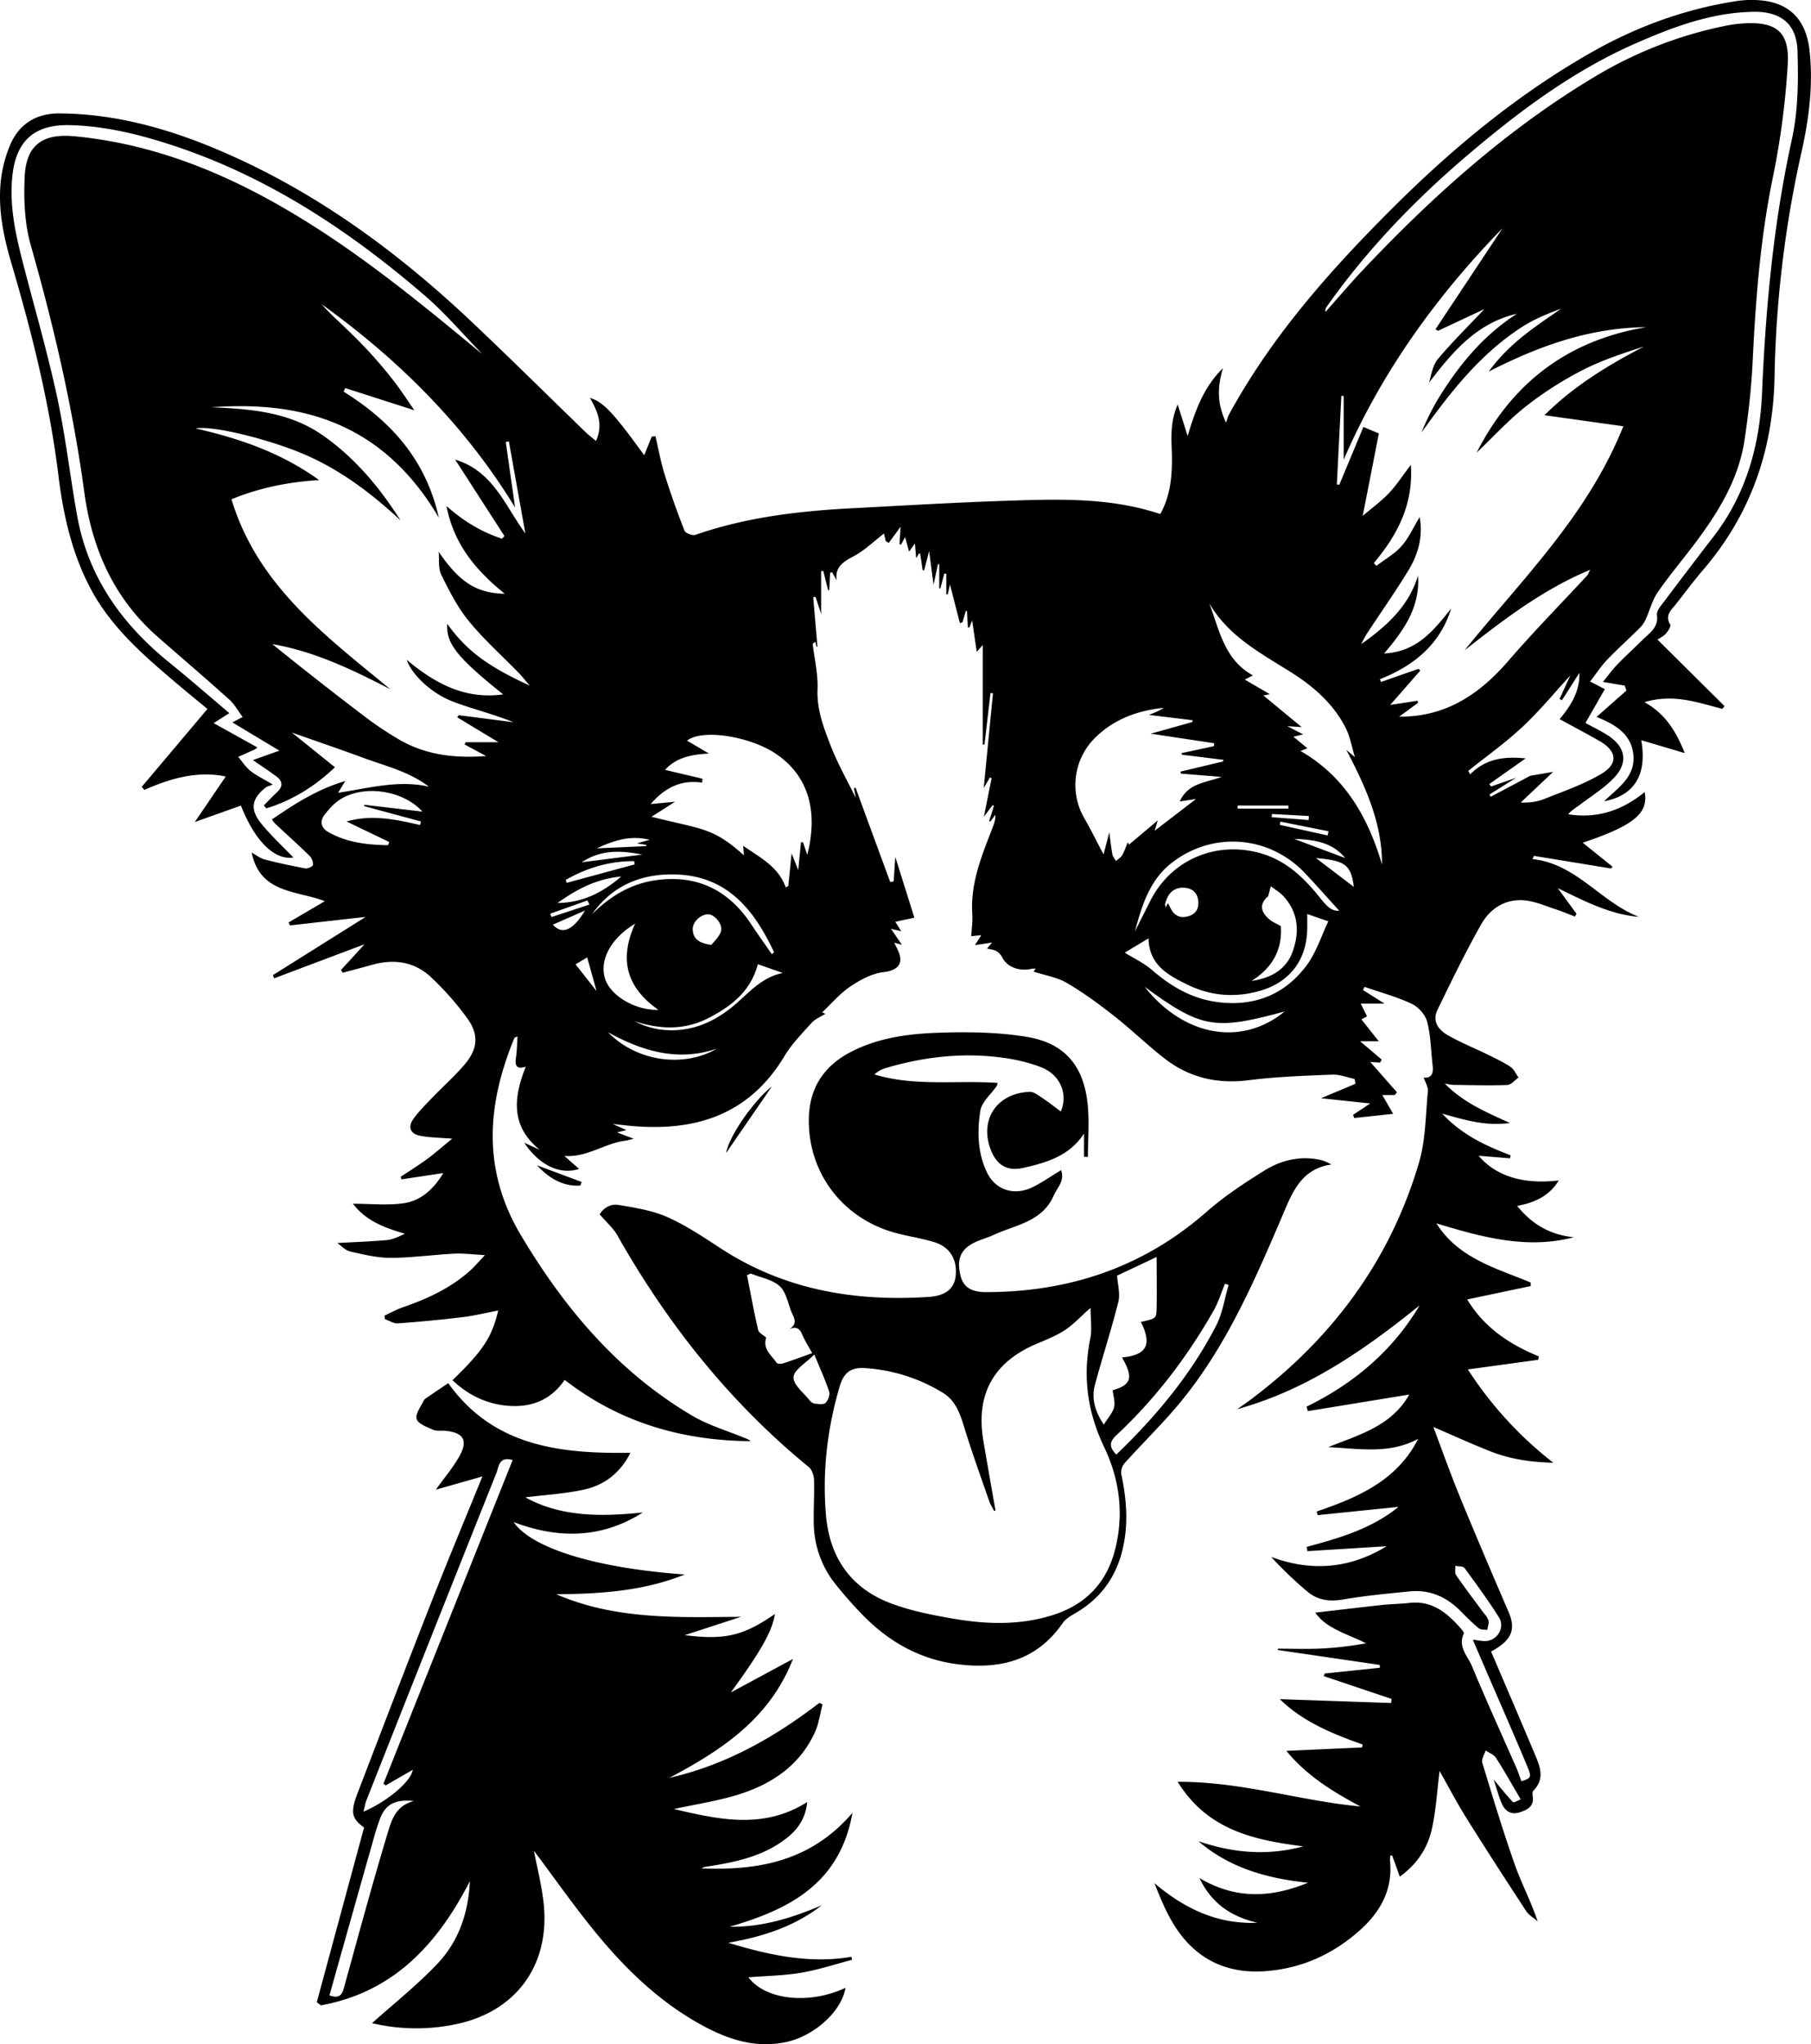 <?xml version="1.0" encoding="UTF-8"?> <svg xmlns="http://www.w3.org/2000/svg" viewBox="0 0 1409.56 1590.72"><title>Asset 24</title><g id="Layer_2" data-name="Layer 2"><g id="Layer_1-2" data-name="Layer 1"><path d="M804.51,756.09l1.52-2.32a12.21,12.21,0,0,0-2.58,0c-9.72,2.38-19.23-.95-23.24-8.49-3.16-6-6.94-6.18-12-7.12l4-4.75-13.43,2.08,5-7.77-7.82.77c.31-5.76,1.2-11.42.82-17-1.65-24.21,7.41-45.81,15.84-67.6,1.17-3,2.32-6.08,2.07-9.81l-3.9,5.22-.88-.4q1.85-5.92,3.7-11.86l-1-.51c-1.69,2.24-3.39,4.47-6.81,9,2.34-11.63,4.19-20.81,6-30l-1.27-.56-4.86,8.22c2.36-24.18,4.78-48.94,7.2-73.7l-1.94-.19q-2.32,20.05-4.66,40.1l-1.37-.06V501.92l-4.69,5.33c-1.17-8.1-2.21-15.26-3.55-24.51l-2.07,5.41-1.29.14-.63-12.63-.93-.31c-.88,3-1.76,6-2.63,8.95l-2,.61c-2.51-9.79-5-19.58-7.71-30-.64,2.77-1.19,5.19-1.75,7.6l-1.1,0V446.51l-1.57-.19q-1.56,5.82-3.1,11.63l-.84-.07V439.05l-1-.08c-1.07,5-2.13,10-3.42,16.11-1.13-8.62-2.13-16.21-3.46-26.27-1.69,6.52-2.78,10.72-3.86,14.92l-1.15.08c-.65-4.4-1.3-8.81-2-13.26-.56.28-1.24.39-1.39.74a5.73,5.73,0,0,1-1.73,2.78c-.28-3.39-.56-6.79-.92-11.2l-4.57,6.46c-1-3.88-2-7.52-3.07-11.35l-3.13,5.73-1.24-.12c.24-3.92.49-7.85.85-13.71l-9.22,12.61-2.33-1.39c-.54-2.36-1.09-4.72-1.37-5.94-7.59,5.84-14.92,13.06-23.62,17.7-8.09,4.31-14.55,8.11-13.27,18.7l-3.46-6.22-1.56.31q-.33,6.71-.67,13.41l-.92.26q-1.87-7.51-3.73-15l-1.69.18v33.26c-1.42-4.37-2.87-8.83-4.33-13.3l-1.83.21q1.63,19.14,3.26,38.26l-.65.56-.93-4.12L632.54,501c1.38,11.8,4.23,23.66,3.77,35.39-.62,15.65,4.67,29.56,10,43.32,5.7,14.71,13.61,28.56,19.83,41.27-.25-1.29-.86-4.47-1.48-7.64l1.26-.4q13.47,36.68,26.93,73.36l2.71-.4c.39-5.87.78-11.73,1.28-19.08,5.32,17,10.23,32.6,14.85,47.3l-14.83,3.16c1.34,2.14,2.63,4.2,4.61,7.34l-8-1.85c3,4.32,5.32,7.77,8.53,12.43L696,733.56c1.37,2.87,2.67,5.19,3.62,7.64,3.7,9.52-1.91,14.11-11.86,15.26-9,1-18.15,6-25.9,11.16-8.11,5.45-14.64,13.27-21.95,20.15l2.49,1.13c-3.65,2.34-7.91,4-10.65,7-7.46,8.26-15.46,16.39-21.14,25.84-28.8,47.89-72.77,59.7-124.57,53.88-2.12-.24-4.25-.45-9.21-1l10.73,4.76-7.31,1.83,13,4.9c-3.36.8-4.81,1.3-6.3,1.48-16.26,2-30.21,13.33-47.71,11.88L450.7,909.6c-14.81,4.88-31-2.89-42.62-20.34l12,5.46C397.26,876.27,399.68,854,409.25,830c-6.86,2.33-8.67-.46-7.68-6.91.82-5.3.84-10.72,1.25-16.59-1.43.67-2.27.78-2.44,1.18-21.47,51.91-25.21,102.75,5.05,153.51,34.09,57.19,75.85,106.65,133.8,140.7,12.25,7.2,26.35,11.27,39.61,16.76a18,18,0,0,1,5.44,2.81c-53.1-.44-101.71-14.3-144.81-47.71-10.39,15.46-25.72,21.64-44,20.18-16.68-1.33-31-8.31-43.27-19.89,23.79-23.13,30.64-33.39,35.58-54.28-9.57,1.84-18.3,4-27.15,5.11q-25.45,3.08-51,4.92c-3.22.23-6.63-2.11-10-3.26l-.39-2.75c4.76-2.2,9.38-4.81,14.31-6.51,19-6.54,37.06-14.87,52.24-28.42,3.38-3,6.3-6.54,11.67-12.16-9.75-.52-16.84-1.52-23.87-1.15-16.57.85-33.11,3.22-49.66,3.26-10.52,0-21.14-2.6-31.5-5-3.7-.84-6.79-4.4-9.92-6.55,13.31-.74,26-1.13,38.59-2.29,4.7-.43,9.22-2.67,14-4.95-15.56-4.51-30.31-9.91-40.37-23.33,13.38,0,26.72,1.45,39.58-.4,13.59-2,23.41-11.26,30.72-23.44l-32.52,4.87c-.2-.67-.41-1.34-.62-2,6.8-4.52,13.79-8.8,20.36-13.65s12.65-10.23,19.71-16c-9.69-.81-17.59-.75-25.17-2.3s-9.46-6.88-5-13.1c4.27-5.94,9.57-11.18,14.66-16.49,8.3-8.64,17.35-16.63,25.1-25.73,10.4-12.21,11.38-23.26,2.08-36.14a228.47,228.47,0,0,0-27.89-31.65c-13.07-12.43-29.19-14.68-46.41-9.78-7.49,2.13-15,4-22.56,6.07-.44-.73-.89-1.45-1.33-2.17l18.3-20-70.31,26.5c-.35-.81-.71-1.63-1.07-2.44l72.25-45.33-58.9,6.61c-.36-.77-.72-1.53-1.09-2.3l28.2-16.54c-22.06-8.48-50.44-5.89-56.92-37.83,3.32,1.83,6.43,4.4,10,5.33,10.5,2.74,21.13,5,31.79,7,1.87.34,5.84-1.62,5.95-2.78a9.83,9.83,0,0,0-2.7-7c-8.79-8.58-17.93-16.8-26.9-25.19a24.27,24.27,0,0,1-2.38-3.18c17.48-11.87,34.78-23.29,57.07-29.86l-5.58,9.14c24.19-3.62,47-10.16,70.66-4.74-15.31-11.74-33.83-16.09-51.37-22.56s-35-12.42-55.27-19.56l33.52,27c-15.38,14.67-33,25.74-53.44,32l-1.92-2.28c3.43-3.45,6.75-7,10.31-10.32,4.71-4.37,4.5-8.52-.47-12.21-6.1-4.53-12.46-8.71-18.33-12.78l20.64-7.32-36.61-22,8-4.16c-3.59-4.78-6.36-10-10.47-13.66-18.29-16.44-37-32.44-55.49-48.61-34.15-29.8-51.29-68.57-57.26-112.42C56.81,318.05,42,254.26,24,191c-4.86-17-5.63-35.85-4.78-53.69,1.18-24.64,14.18-33.63,38.88-31.26,66,6.33,124.91,31.82,180.51,66.47,46.57,29,89,63.54,131.12,98.42,1.32,1.09,2.67,2.14,5.68,4.55-15.72-16.12-28.95-31.82-44.3-45.06-58-50.08-121.19-92.08-194.56-116.59C110.07,105,83,98.14,54.78,97.39S12.19,109.63,9.52,138C7.34,161,12.3,183.16,18,205.21c8.91,34.41,18.86,68.6,26.36,103.32C51,339.09,54.47,370.3,60,401.12c8.49,47.76,34.78,84.5,71.85,114.49,15.5,12.54,30.52,25.67,46.66,39.3l-12.2,7.8,33.93,18.87c-.87.78-1.21,1.27-1.68,1.48-4.37,2-8.76,3.94-13.15,5.9,3.11,3.67,5.77,7.91,9.45,10.86,4.45,3.58,9.77,6.07,17.44,10.67-2.86,1.19-4.44,1.48-5.56,2.36-10.72,8.45-12.4,16.75-3.76,27.56,7.8,9.73,17.12,18.24,25.35,26.85-14.28,2.26-29.73-12.15-40.81-40.39l-35.9,12.79,24.09-35.42c-21.56-4.52-42.71,1.18-63.37,10.49l-2-2.47,51.11-60.59c-7.25-6-16-13.12-24.59-20.4-25.38-21.5-50.46-43.25-66.41-73.34-14.63-27.6-21.27-57.66-25-88.09-6.9-56-20.46-110.3-36.36-164.22C2.93,184.94-1.54,163.76.5,142.06a100.38,100.38,0,0,1,7-28.33c7-17,20.21-25.59,38.95-25.46,44.07.29,85.62,12.17,125.54,29.28,73.13,31.34,136.48,77.61,194.11,131.92,30.42,28.68,60.09,58.16,90.14,87.25,2.12,2,4.53,3.8,7.67,6.42,5.91-13.31.89-23.51-4.75-33.52,10.28,3.07,18.38,11.55,42.24,44.66l5.87-14.52,2.91-.27c2.32,9.86,4.08,19.89,7.08,29.53,4.62,14.83,9.84,29.48,15.51,43.93.78,2,6.2,4.06,8.49,3.26,39.31-13.67,80.09-18.5,121.31-20.67,40.83-2.15,81.65-4.57,122.51-5.91,39.57-1.29,79.27-2.54,118,10.37,7.33-13.15,8.93-26.88,9.09-41.15.16-13.79-2.57-28,4.47-44.06,2.93,9.26,5,15.86,7.76,24.54,6-20.54,12.92-38.61,27.43-52.79-3.79,13.17-5.28,26.11,2.46,42.33,1.06-3.08,1.36-4.59,2.06-5.87,33.24-61.19,78.92-112.61,127.79-161.33,46.53-46.38,96.91-88.13,154.22-120.75C1273.3,21,1310.68,7.28,1350.54,1a79.42,79.42,0,0,1,22-.49c21.54,2.72,33.39,15.94,35.91,39,2.92,26.63-.48,53-6.25,78.73a867.07,867.07,0,0,0-21,174.51c-1,57.29-18.6,107.82-56.11,151.32-7.22,8.38-13.76,17.33-20.63,26-3.72,4.68-8.87,8.71-4.44,16,.77,1.27-1.8,5.22-3.62,7.21s-4.84,3.42-6.34,4.42l52.2,51.76-1.68,2.16c-19.14-4.91-38.1-12-60.63-5.23,16.85,9.35,24.78,23.45,31.37,39.64L1277.44,576c4.76,27-5.49,43.14-29,47.53,10.84-10.29,24-18.87,22.94-35.08-1-16.54-13.45-24.47-28.75-30.56l23.25-20.5c-.43-1.29-.86-2.59-1.28-3.88l-17-2.87c3.93-4.8,7.22-9.4,11.11-13.43,6.4-6.64,13.25-12.83,19.79-19.34,5.39-5.38,12.49-9.39,11.16-19.34-.45-3.36,3.48-7.63,6-11q18.81-25.08,38-49.9c25.33-32.89,36-70.93,37.78-111.57,2.83-66.38,8.86-132.2,23.18-197.31,4.93-22.43,5.21-46.33,4.4-69.45-.73-20.93-13.27-30.46-34.27-30.11-32.61.53-62.6,11.8-91.86,24.67-49.16,21.6-91.62,53.57-132.18,88.19s-77.26,73-108.16,116.73a4.48,4.48,0,0,0-.81,3.94c4.41-5,8.79-10.11,13.23-15.12s8.93-10.17,13.56-15.09c54.75-58.25,113.73-111.49,182.63-152.75a320.62,320.62,0,0,1,103.39-40,97.79,97.79,0,0,1,12.78-1.55c25.35-1.54,35.73,6.73,34.1,32.26A620.66,620.66,0,0,1,1380.09,137c-10,48.09-13.66,96.63-16,145.47-1,19.91-3.28,39.82-6.19,59.55-4.37,29.66-19.32,54.72-36.83,78.34-10.07,13.58-21.08,26.47-30.7,40.33-4.34,6.24-6.21,14.16-9.44,21.2a22.45,22.45,0,0,1-4.4,6.51c-8.51,8.44-17.45,16.47-25.75,25.1-4.59,4.78-8.23,10.46-13.14,16.82l11.45,5.95c-4.87,8.51-9.8,17.11-15.08,26.32,6.46,3.54,12.22,6.27,17.52,9.7,13.78,8.91,16,21.23,4.59,33.11-7.54,7.86-17.12,13.79-25.9,20.43-3.25,2.46-6.84,4.46-9.69,7.78,22.71,3.68,42.17-3.07,59.58-17.25,3.06,16.6-8.66,26.11-48.22,39.41L1255,674.36l-.87,1.49L1193.89,666l-1.08,2.51c34,3.52,53.11,33.52,82.81,44.94-22.21-1.83-41.7-11.91-63.14-22.31l14.59,20c-.46.68-.92,1.36-1.37,2.05-5-1.9-9.88-4-14.93-5.65-7.83-2.54-15.63-6-23.67-6.87-15.3-1.57-27.3,6.21-34.44,18.91-12.17,21.62-23.05,44-33.88,66.35-4.35,9,1.11,15.73,8.5,19.87,9.86,5.54,20.42,9.83,30.6,14.82,6,3,12.23,5.84,17.8,9.56,2.73,1.82,4.21,5.5,6.26,8.33-2.91,2-5.76,5.66-8.73,5.77-14,.52-28,.08-42-.07a64.82,64.82,0,0,1-6.75-1.05c14.76,14.91,31.66,22,50.78,30.72-19.2,2.58-34.72-2.29-52.73-7.29,16,17.07,34.42,25.15,53.29,32.45-.17.77-.35,1.54-.52,2.31l-24.4-2c10.9,13,30.14,23,62.33,19.24-7.32,12-18.33,17.14-32.34,19.79C1192.7,953.08,1207,961,1225,962.75c-36.92,9.68-71.87-.17-107-10.77,17.07,27.15,46.34,34.81,73.36,46l.09,2.78L1142,1011.16c12.71,21.37,32.48,34.81,55.63,44.28l-.33,2.68-54.82,7.51a293.5,293.5,0,0,0,66.54,72.64c-18.53-.53-33.94-3-48.63-8.76s-29.19-12.41-44.77-19.1c6.9,18.24,13.28,36.36,20.56,54.11,12.34,30.08,25.15,60,38,89.83,5.92,13.8,2.37,22.19-13.62,30.78,11.28,26.44,22.64,52.83,33.8,79.31,4.1,9.7,8.49,19.58-.92,29-.8.81-.69,2.89-.48,4.3,1.23,8.22-4.51,10.74-10.54,12.63-6.37,2-11-1.16-13.44-6.71-2.54-5.76-4.11-12-6.45-19,5.55,6.67,10.07,12.43,15.1,17.7.6.63,4-1.41,6-2.17-6.71-11.39-12.66-22-19.24-32.26-1.68-2.6-5.35-3.91-8.1-5.81-.94,3.19-3.39,6.84-2.58,9.51,8.08,26.63,16.14,53.3,25.39,79.55,5.16,14.61,12.55,28.44,17.7,43.89-3-2.61-6.8-4.71-8.9-7.92-15.78-24.08-31.43-48.27-46.7-72.69-7.27-11.61-13.61-23.79-20.72-36.34-2,15.88-2.79,30.73-6,45-3.31,15-11.61,27.59-25,37.22-2-5.77-4-11.11-5.87-16.45h-1.39a18,18,0,0,0-.37,3.62c2.45,22.57-7.31,40.12-23.38,54.5-21,18.76-45.55,29.86-73.9,31.88-29.16,2.07-52.49-8.78-68.77-32.9-7.26-10.76-12.31-23-17.25-35.61,23.38,19.9,49.07,32.1,80.13,30.86-19.54-4.67-35.3-14.23-45.13-34.86,28.63,17.1,56.47,15.14,84.53,3.67-31.31-3.23-60.65-11.18-85.29-32.28,26.22,8.83,52.6,11.73,81.62,4-39.2-5-74.62-12.92-97.8-50.25,49.9-.23,95.25,14.86,142.25,19.18-21.27-11.39-41.67-23.75-57.66-43.27l59-2.66.3-2.29c-23.64-8.38-46.65-17.85-64.35-35.28l86.61,3c.1-1.06.2-2.12.29-3.19l-52.78-17.75.83-2,42.89-4.49-.11-2.21-79.51-11.63.34-1c11.28,0,22.57.41,33.82-.11a265.77,265.77,0,0,0,34.71-4.08c-14.63-7.38-30.83-11.31-39.52-23.85,16.73-1.94,34-4,51.32-5.91,7.32-.79,14.72-.84,22-1.67,17.82-2,29.52,7.93,40.14,20.09,1,1.12,2.52,3.06,2.15,3.83-4.85,10.22,3.08,17.42,6.36,25.31,11.06,26.62,23,52.86,34.63,79.28,1.46,3.34,2.57,6.85,3.85,10.29,7.49-2.47,8.16-3,4.6-11.52-11-26.28-22.49-52.37-33.78-78.54-2.78-6.44-5.54-12.88-8.63-20.07,4.44.39,8,1.4,11.37.87,8.44-1.33,13.57-10.92,9-18.21-8.32-13.23-17.59-25.88-26.86-38.48-1.12-1.51-4.71-1.2-7.16-1.73.17,2.47-.55,5.56.66,7.32,6.61,9.61,13.72,18.88,20.62,28.3,1.63,2.22,3.81,4.35,4.49,6.87.61,2.23-.52,4.93-.89,7.43-2.22-.37-5.06,0-6.56-1.25-5-4.11-9.53-8.71-14.07-13.3-11-11.12-24-17-39.79-15.45-17.1,1.72-34.27,3.28-51.18,6.21-10.79,1.88-20.21.92-28.5-6.16a296.24,296.24,0,0,1-28.09-26.88c32.11,11.93,61.91,8.79,89.85-8.31l-61.63,3.83c-.18-1.11-.35-2.22-.53-3.33,25-6.82,49.87-13.74,71.45-31.14l-63,6.45c-.23-1-.47-1.9-.71-2.85,32-10.92,62.5-23.93,79-56.56-22.42,12.2-46.19,7.63-70,6.49,23.62-9.57,49-16.06,63.08-40.94L1018,1098.07c-.38-1.15-.75-2.3-1.13-3.45,36.86-18,67-43.38,88.08-78.85-42.89,34.62-87.65,65.84-142,80.77,3-2.09,6-4.1,8.92-6.27,64.14-47.58,109.89-108.62,132.57-185.53,5.2-17.65,5.13-36.9,6.93-55.46.32-3.38-2-7-3.24-10.77,5.38.66,7.74-2.66,7-8.9-1.36-11.49-1.45-23.28-4.28-34.39-1.39-5.46-6.79-11.62-12-14.06-11.75-5.53-24.48-8.95-36.81-13.23l-1.22,2.44,16.82,10.6H1059.1c1.75,3.51,3.23,6.5,4.89,9.85l-4.37,2.42,13.5,17h-14.53l16.86,14.31c-.45.79-.91,1.57-1.37,2.35l-7.59-.57,20.78,23.62-1.74,2.16h-9.63l8.45,14.62L1054,870c-.28-.84-.56-1.68-.83-2.52l13.31-8.81-38.26-4.07,26.75-11.24c-.21-1.25-.41-2.5-.62-3.75-5.77-1.2-11.59-3.62-17.31-3.38-21.73.89-43.56,1.57-65.1,4.34C947.62,843.65,926,838.7,906.84,824c-13.62-10.5-26-22.63-39.49-33.26-11.78-9.25-23.94-18.23-36.85-25.78C822.87,760.47,813.47,759,804.51,756.09Zm375.6-150.89-20.85,13.07,1,1.74,30.81-16.34,17.83-3.06-25.28,23.87c6.76.24,12.81-.53,18.28-2.73,15-6,30.56-11.3,44.35-19.48,13.59-8,12.32-17.87-1.37-25.69-10.21-5.83-20.61-11.32-31-17,8.89-10.58,15.68-21.32,15.47-36.06-4.93,7.72-9.3,14.58-13.68,21.43-.6-.37-1.2-.74-1.81-1.1l8.4-18.26c-12.38,13.45-24,27.66-37.32,40.09s-28.06,22.88-42.19,34.2l1.55,2.71c12.47-12.78,27.58-14,43.13-12.44l-28.3,20,1.47,1.84Zm-110.82-167,2,2.1c6.59-5,14.11-9.22,19.52-15.3,5.58-6.25,9.11-14.34,14.18-22.67,2.81,16.36-1.66,29.95-9.29,42.37-10.12,16.46-21.25,32.3-31.86,48.46-1.68,2.55-2.94,5.38-4.39,8.09,19.86-14,37.07-29.58,44.24-53.33,1.72,24.28-10.84,42.47-26.39,60.56,25.66-1.21,38.81-18.19,52.22-35-8.7,28.13-29.11,44.57-55.53,55.08.34.69.69,1.38,1,2.07l29.06-10.17,1.41,1.35-23.39,26.74,21.16-3.25c.17.53.33,1.06.5,1.59L1089,557.67c36.21.29,62.51-17.35,85.07-43.48,19.67-22.79,40.82-44.29,61.29-66.39.63-.69.91-1.7,2.31-4.42-37.55,15.74-67.63,39.1-97.73,62.65,44.4-55,95.82-104.87,123.55-174.33l-61.38-8.6c22.58-22.51,49.33-38.91,77.59-53.49-16.6,5.35-33.22,10.78-48.55,18.7a276.17,276.17,0,0,0-43.29,27.75c-13.39,10.49-25,23.28-38.56,36.2,28.28-55.47,72-87.63,132.11-97.69-43.47.45-82.84,14.16-122.72,34.61,16.07-22.18,36.5-35.19,56.5-49-10.41,3.83-20.66,7.94-29.81,13.78-33,21-56.51,51.24-79,82.6a192.1,192.1,0,0,1,13.33-26.79c15.92-25.86,34.95-48.94,60.94-65.58-31.22,7.05-50.13,29.68-68.39,53.6,1.82-6.58,3-13.84,7.1-18.66,11.28-13.34,23.77-25.67,36-38.63l-36.09,16.91-2-1.18,52.19-78.64c-51.37,52.8-94,111.68-123.63,180.13V308.16l-1.82-.09q-1.76,34.47-3.5,68.94l1.93.15c6.3-15.09,12.61-30.18,18.76-44.92l12,5.05c-4,20.62-8.13,41.54-12.57,64.16,7.35-6.27,14.5-11.44,20.46-17.74s10.67-13.68,17-21.95C1100.23,392.84,1087.41,416.48,1069.29,438.18Zm-676.4,23.87c-22.69-18.41-39.58-38.47-45.36-68.28,13.89,12.25,27.75,20.39,43.23,25.4l1.85-2.09-38.36-59.47c29.43,8.86,38.71,35.69,54.66,57.5q-6.41-35.82-12.83-71.63l-2.43.4q3.62,25.49,7.25,51c-39-63.88-90.59-115-150.52-158.16,5.92,6.86,12.73,12.83,19.24,19.12s13.19,12.92,19.37,19.76c6.39,7.06,12.53,14.37,18.33,21.92,5.34,7,10.09,14.37,15.18,21.71L268.74,302c-.44.92-.87,1.84-1.3,2.75,36.66,22.88,64,52.76,74.12,98.11C293.09,320.25,221.42,313,164.41,316.88c30.51,1.37,60.56,3.48,87,22,25.21,17.68,44.1,40.53,60.34,66.05-22-20.47-45.59-38.45-73.23-50.65S165,330.78,152.39,333.42c33.84,7.8,66,18.55,96,40.16-25,1.54-47.2,6.31-68.23,14.95C200.6,456,253.61,494.84,303.81,536.36c-29.42-15.2-59-29.47-91.85-35.14q36.71,29.68,74.07,58a272.32,272.32,0,0,0,23,15.3c21.18,12.91,44.41,15.69,69.36,13.8l-16.75-9,.72-1.73H388q-16.11-9.72-32.14-19.43c.38-.54.76-1.09,1.15-1.63L399.67,562c-15.75-6.39-31.82-10.21-47.12-16.05-17.15-6.55-32-21.06-36-32.47,21.64,17.88,44.71,31.07,75.08,26.85-36-28.81-44.52-39.63-43.5-54.9,14.59,20.44,31.1,33,64.22,48.07-4-4.55-6.11-7.31-8.53-9.8-13.08-13.45-27.18-26-39-40.5-8.75-10.7-15.23-23.49-21.39-36-2.48-5-1.42-11.83-2-17.82C357.31,452.55,370.38,461.63,392.89,462.05ZM507.08,635.57c39.61,10,47.63,8.14,71.93,30-.18-2.38-.33-4.38-.56-7.4,13.53,9.37,27.46,16.32,33.12,32.4l2-1.13c.86-8.55,1.71-17.09,2.54-25.33L621.29,677c.84-8.4,1.49-15,2.15-21.56H625c1,2.92,2,5.84,3.33,9.8,9-35.36,0-62.67-25.12-79.13-20.33-13.3-56.8-19-68.44-9.78l17,10.05c-14.27.72-25.79,3.38-34.14,12.71l29.16,6.87c-.11,1-.22,2-.34,3.06-16.66-2.51-29.23,4.25-40,16.65l19-1.8Zm420.8-73.67.5-1.46-34.11-4.11c3.25-1.36,5.2-2.1,7.08-3,1.57-.75,3.06-1.66,4.59-2.51-20.57,2-39,8.82-53.72,23.42A51.58,51.58,0,0,0,844,636.77c5.4,9.41,10.19,19.17,14.92,28.13,1.11-4.26,2.59-9.94,4.5-17.3.93,7,1.43,12.18,2.4,17.3.34,1.8,1.81,3.39,2.77,5.08,1.63-1.45,3.74-2.62,4.78-4.41,1.76-3,2.85-6.44,4.39-10.08l1,1.75,22.33-18.8c-1.24,4.25-2,6.78-2.33,8l32.12-24.68-12.61,1.86c6.42-14.4,20.2-14.42,32.5-19.06L919.23,602l-.53-1.52,33.07-7.9.56-1.3-32.36-4-.34-1.22,25.14-5.42.35-2.28-49.43-7.44Zm84.33,22.47c34.8,20,52.51,51.65,63.47,88.26.08-32.72-13.2-61.1-27.8-89.13l6.69,5.69c-2.31-7.51-3.65-15.8-7.29-22.93-9.61-18.84-25.17-32.3-42.81-43.38-23.57-14.8-48.48-27.94-63.27-53.44,7.93,20.74,11.54,43.76,34,56.14l-6.33,3.24,19.43,11.35-5,1,29.84,24.62-11.24-.74,12.34,6.4-7.53,1.83,10.88,9Zm-683.42,47.2c-14.9-16.6-45.74-21.39-64.42-9.22-4.49,2.93-8.3,7.23-11.63,11.51-4.22,5.42-2.73,10.6,3.14,13.83,14.44,8,30.17,9.77,46.15,10,.3-.83.59-1.67.89-2.5l-33.15-15.91c19.81-5.81,38.51-1.5,57.22,2.72l.64-2.77-44.18-11.92c0-.36,0-.72.05-1.08Zm688.68,79.7c0,3.63,0,6.7,0,9.77.2,25.39-13.23,43.49-37.61,50.21-19.08,5.26-37.74,3.71-55.56-5-15.3-7.43-30.08-15.58-30.33-36.08l-18.54,11.14c6.72,4.21,14.88,8,21.46,13.69,15,13,31.54,22.45,51.38,24.87,28.18,3.45,51.87-6,68.7-28.63,7.61-10.26,11.58-23.21,16.91-34.33Zm-505,74.58C487.06,768,481.92,746,494.35,718.74c-18.66,11.27-27.66,27.84-23.64,42.1C474.5,774.34,493.78,786.31,512.49,785.85Zm461.64-22.51c14.74-2.23,27-8.43,32.17-23.31,5.34-15.41,4.18-30.27-7.52-42.85-2.75-2.95-6.41-5-9.64-7.53-.7,2.59-1.34,5.2-2.12,7.77-.16.49-.92.78-1.33,1.22-6,6.3-3.29,11.81,2,16.52,2.63,2.34,6.14,3.69,9.23,5.47C998.26,739.67,989.92,753.22,974.13,763.34Zm-90.82-38.42q6-12,12.08-24c16.14-31.9,50.92-46.68,85.34-37.08,20.08,5.61,33.91,18.87,46.41,34.39,4.31,5.35,8.63,11.12,15.23,10.43-8.52-9.36-17.34-19.36-26.49-29.06-28-29.68-72.2-33-104.16-7.93C894.62,685.12,888.69,704.89,883.31,724.92ZM460.85,711.39c14.09-14.12,30.53-24,50.47-26.58,31.89-4.18,56.25,8.22,73.73,34.94,5.05,7.71,10.46,15.18,15.71,22.76l1.77-1.43c-15.44-32.77-36.15-59.37-76.43-60.61C499.33,679.65,476.65,688.91,460.85,711.39Zm430,56.42c30.64,38.82,75.76,46.67,109,19.29C945.06,802,935.1,800.16,890.82,767.81ZM909,702.67c.88,1.71,1.6,3.13,2.35,4.54,3,5.69,7.69,7.6,13.81,5.69,5.94-1.85,8.1-6.21,7.43-12.11-.75-6.61-5.15-9.8-11.25-10-8.41-.27-12.64,5.06-14.48,12.68-.16.66.23,1.46.45,2.68ZM609.24,757.13l-19.38-6.83c-5.63,21.32-21,33-38.92,42.13-18.55,9.4-37.66,8.6-57.13,2.21A65.42,65.42,0,0,0,512.92,801c23.57,3.32,43.31-5.27,60.67-20.56C584.14,771.09,593.72,760.3,609.24,757.13Zm-55.51-21.88c2.08-2.81,6.25-6.32,7.44-10.65,1.54-5.59-5.15-13.09-10-13.12-5.83,0-12.17,5.92-12,11.62C539.39,730.43,543.74,733.94,553.73,735.25ZM433.9,702.68c18.73-.22,34.37-7.43,49.64-20.65C463.42,684,448.27,692.5,433.9,702.68ZM558.05,816c-30.44,10.35-58.09,2-84.8-12.75C495.22,825.85,531.67,831.28,558.05,816ZM493.92,672.67c-.1-.85-.19-1.71-.29-2.56-19.18-.13-36.8,5.21-53.28,14.57L441,687Zm530.38-4.93,29.44,22.4C1051.55,673,1046.94,669.58,1024.3,667.74Zm-521.55-9.31.47-.93-7.52-1.25,10-2.76c-14.15-3.52-26.91-.07-41.1,6.66ZM452.69,671,499.88,665C484.05,661.92,468.49,660.68,452.69,671ZM1047,667.7c-10.35-12.67-24.82-14.34-39.71-14.91ZM430.32,719.54c7.27,8.08,15.68,4.49,25-11Zm533-92.72-.07,2.39h39.54v-2.39Zm-499,144.39c-2.53-9.1-4.9-17.61-7.28-26.19l-9.08,5.39Zm569-121.1c.24-1.09.47-2.17.71-3.25l-37.41-7.5-.54,2.51ZM458.78,703.89l-1.6-3.2L428.26,711l1,2.6ZM990,633.42l-.18,2.47,28.75,2.24.15-3.15ZM246.55,1558.09c12.24-45.24,24.49-90.48,36.82-136-9.53-6.91-10.84-11.63-5.17-26.44,19-49.55,37.95-99.1,57.36-148.48,12.87-32.76,26.46-65.23,39.9-98.25l-36.25,10.28c6.67-9.33,13.52-17.28,18.48-26.27,6.72-12.15,3-18.08-10.73-19.51-3.37-.35-7.12.37-10-.9-4.76-2.08-11.61-4.62-12.7-8.38-1.14-3.94,3.32-9.61,5.63-14.39.6-1.25,2.24-2,3.5-2.92,5-3.48,10.14-6.89,15.49-10.52,34.85,48.8,86.14,55.07,141.8,54.18-8.22,16.25-20.78,25.42-36.79,28.8-15,3.17-30.37,4.07-45,5.89,28.09,15.48,59.51,15.06,91.45,11.77-31.87,20.21-65.38,20.79-100.61,7.47,14.65,20.93,65.44,35.91,133.29,40.79-32.07,12.89-65.83,15.14-100.08,15.35,46.14,20,94.66,18,143.93,17.55L533,1272.38c32.38,4.23,46.51-.21,70.17-16.45-2.22,14-11.63,29.78-34.33,61.07l48.35-26.09c-18.08,46.53-55.57,71-96.22,92.54,43.64-9.92,81.57-31.3,116.73-58.32l2.52,1.12c-1.93,7.31-2.86,15.07-6,21.85-12,26.17-34.17,40.6-60.57,48.67-15.7,4.8-32.12,7.24-49.16,10.94,35.26,8.2,69.65,16.1,103.78-5.44-1.18,12.21-6.9,20.85-15.58,27.76-18,14.34-39.63,18.88-61.61,22.35-1.73.27-3.49.35-5,1.51,44,1.74,85.06-5.39,117.44-43.25-9.94,55.67-49.78,75.31-95.59,88.65,25.53.44,48.88-7,71.74-16.71-20.92,16.22-45.15,24.39-72.84,29.19,32.7,9.92,63.56,16.42,95.86,10.92l.42,2.36c-13.2,3.44-26.24,7.81-39.64,10.06s-27.41,2.46-40.94,3.54c13.15,17.66,47.26,21.48,75.49,8.19-2.76,18-24,37.39-46,42.16-23,5-43.87-1.47-63.75-12.06-34-18.09-61.16-44.33-85.19-73.77-17.06-20.9-32.55-43.07-47.54-63.06,2.32,12.2,6,26.45,7.59,40.93,5.27,49-22.46,85.78-71.07,94.67a150.4,150.4,0,0,1-62.5-1.36c16.64-14.94,34.83-29.37,50.67-46,16.24-17.09,24.26-38.68,25.5-64.51-25.71,50.12-60.29,86.5-115.93,96.63Zm53.67-168.77-1.77-1.34L399,1136.12c-10.79-3.07-10.73,5.36-12.59,10q-50.81,127.21-101.14,254.63c-1,2.47-1.39,5.17-2.39,9,18.26-7.75,36.92-23.25,38.41-32.58Zm21.93,12.16c-14.17-1.52-21.84,2.5-26,12.83a164.34,164.34,0,0,0-5.37,16.58q-17.24,60.85-34.36,121.82c8.91,3.21,10.13-1.77,11.63-7.17,11-39.8,21.77-79.7,33.7-119.24C304.72,1416.53,307.89,1405.11,322.15,1401.48ZM843.73,900.15v-18.1c-11.33,17.44-29.14,22.7-47.47,26.79-12.06,2.69-20.24-2-24.85-13.49-9.51-23.61,4.11-44.65,30-45.73,3.09-.13,6.53,2.55,9.44,4.48,5,3.3,9.67,7,14.77,10.81,5.82-13.21-.23-28.32-14.6-34.14-10.91-4.41-22.92-6.89-34.67-8.23-29.65-3.38-58.84.19-87.41,8.72a22,22,0,0,0-8.35,4.83c31.33,9.49,63.7,4.41,95.89,6.58a7.86,7.86,0,0,1-.69,2.4c-4.4,6.43-11.69,12.37-12.77,19.3-2.5,16-2.16,32.72,5.15,47.91,6.76,14.07,21.52,18.55,36,11.3,7.33-3.67,14.11-8.43,21.72-13.05,3,8.65-3,13.49-5.66,19.63-9,20.81-30,22.9-47.1,30.91-4.71,2.2-9.85,3.48-14.52,5.74-10.77,5.22-14,12.76-11.2,25.13,2.1,9.31,8.06,13.53,20,13.53,64.79-.05,122.44-19.26,171.72-62.51,13.77-12.08,29.35-22.32,44.94-32.05,13-8.1,27.7-11.65,43.26-8.42a28.87,28.87,0,0,1,8.83,3.71c-24.22,3.42-30.9,23.24-38.52,41-21.46,50-43.05,99.9-77.73,142.51-13.93,17.11-29.94,32.52-44.71,49a11.07,11.07,0,0,0-2.46,8.38c4.25,20.09,5.76,40.08.6,60.25-5.31,20.7-17,36.44-35.39,47.41-3.88,2.31-8.34,4.68-10.78,8.22-20.43,29.59-49.61,36.39-82.82,31.93-28.75-3.86-52.78-17.54-72.87-38.16-7.28-7.47-14.24-15.33-20.76-23.48a77.26,77.26,0,0,1-17.34-47.61c-.25-11.36.57-22.75.21-34.1-.11-3.43-1.63-8-4.13-10-61-49.89-109.16-110.37-148-178.57a40.21,40.21,0,0,0-4-6.15c-3.09-3.65-6.41-7.09-10.7-11.79,2.12-4,7.58-8.59,14.64-7.41,12.85,2.15,26.19,4.21,37.93,9.42,14.77,6.55,28.44,15.79,42.07,24.65,49.26,32,103.74,41.24,161.22,37.53,13.41-.86,20.14-6.5,21.21-16.32,1.37-12.7-4.48-22.63-16.66-26.33-9.65-2.94-19.74-4.44-29.51-7-41.48-11-68.6-46.45-68.13-88.61.28-24.2,11.61-41.49,32.82-52.45,21.55-11.14,45.23-14.15,68.81-14.92,22.59-.73,45.63-.43,67.86,3.21,29.49,4.84,44.24,22.24,47.48,51.9,1.49,13.71.25,27.71.25,41.58ZM614.18,1034.42c4.64-2.78,5.46-6.07,2.9-11.17-3.64-7.27-4.54-16.83-9.88-22.07-5.56-5.45-15-6.94-22.76-10.16l-3,1.26c2.79,14.18,5.34,28.42,8.6,42.5.56,2.41,4.14,4.12,6.32,6.16-3,8.78,4.1,13.54,8,19.43.64,1,3.56,1.08,5.1.58,7.43-2.42,14.75-5.18,22.7-8-2.87-5.26-5.81-9.85-7.94-14.8C622.05,1032.94,618.81,1032.21,614.18,1034.42Zm160.66,141-1,.43c-1.36-2.66-3.06-5.2-4-8-6.71-19.38-13.72-38.68-19.68-58.29-3.14-10.36-6.91-20.1-16.34-25.78a131.87,131.87,0,0,0-60.83-19.2c-11.14-.66-16.36,3.83-19.47,14.4-9.66,32.77-13.55,66.23-10.62,100.26,2.81,32.57,19.18,56.41,49.83,68.14,15.88,6.08,33,9.43,49.84,12.3,25.61,4.37,51.41,5.1,76.67-2.84,25.78-8.11,42.22-25.12,48.81-51.56,6.84-27.43,3.28-54.25-8.56-79-13.18-27.57-16.91-55.23-10.87-84.88,1.43-7,.21-14.64.21-23.71-8.2,7.24-13.6,13.21-20.13,17.45-6.88,4.46-14.74,7.5-22.34,10.76q-50.1,21.49-40.95,75.35C768.45,1139.35,771.67,1157.39,774.84,1175.44Zm125.4-197.31-30.77,14.53c.42,6.73,2.54,14,1,20.26-5.39,21.62-12.32,42.84-18.17,64.35-2.94,10.79-.19,20.81,6.82,31.3,3.22-5.2,6.82-9,8-13.46,1-4-.6-8.7-1.08-13.29,14.55-4.11,16.32-9.82,7.24-25.51,19.32-1.83,23.59-9.87,14.69-27.62,11.21-2.5,12-2.62,12.21-9.25C900.53,1006,900.24,992.5,900.24,978.13Zm56,21.75L953.4,999c-2.88,7-5.08,14.29-8.77,20.78-20.42,36-45.33,68.6-75.56,96.9-6.07,5.67-5.59,9.47-.26,15.22C900,1102,927,1069.49,946.59,1031.49,951.56,1021.85,953.13,1010.46,956.27,999.88ZM633.8,1054c-6.68,6.82-16,12.08-16.18,17.67-.21,6,8.08,12.3,12.83,18.34a6.3,6.3,0,0,0,3.89,2.27c2.78.23,6.63.87,8.16-.61,2-1.93,3.67-6.23,2.88-8.68C642.49,1074.07,638.53,1065.52,633.8,1054ZM565.13,897.25l35.65-51.85C586.52,856.68,567.47,884.05,565.13,897.25ZM451.67,922.53l1.06-2.77-34.82-13C427,916.46,437.8,923.48,451.67,922.53Z"></path></g></g></svg> 